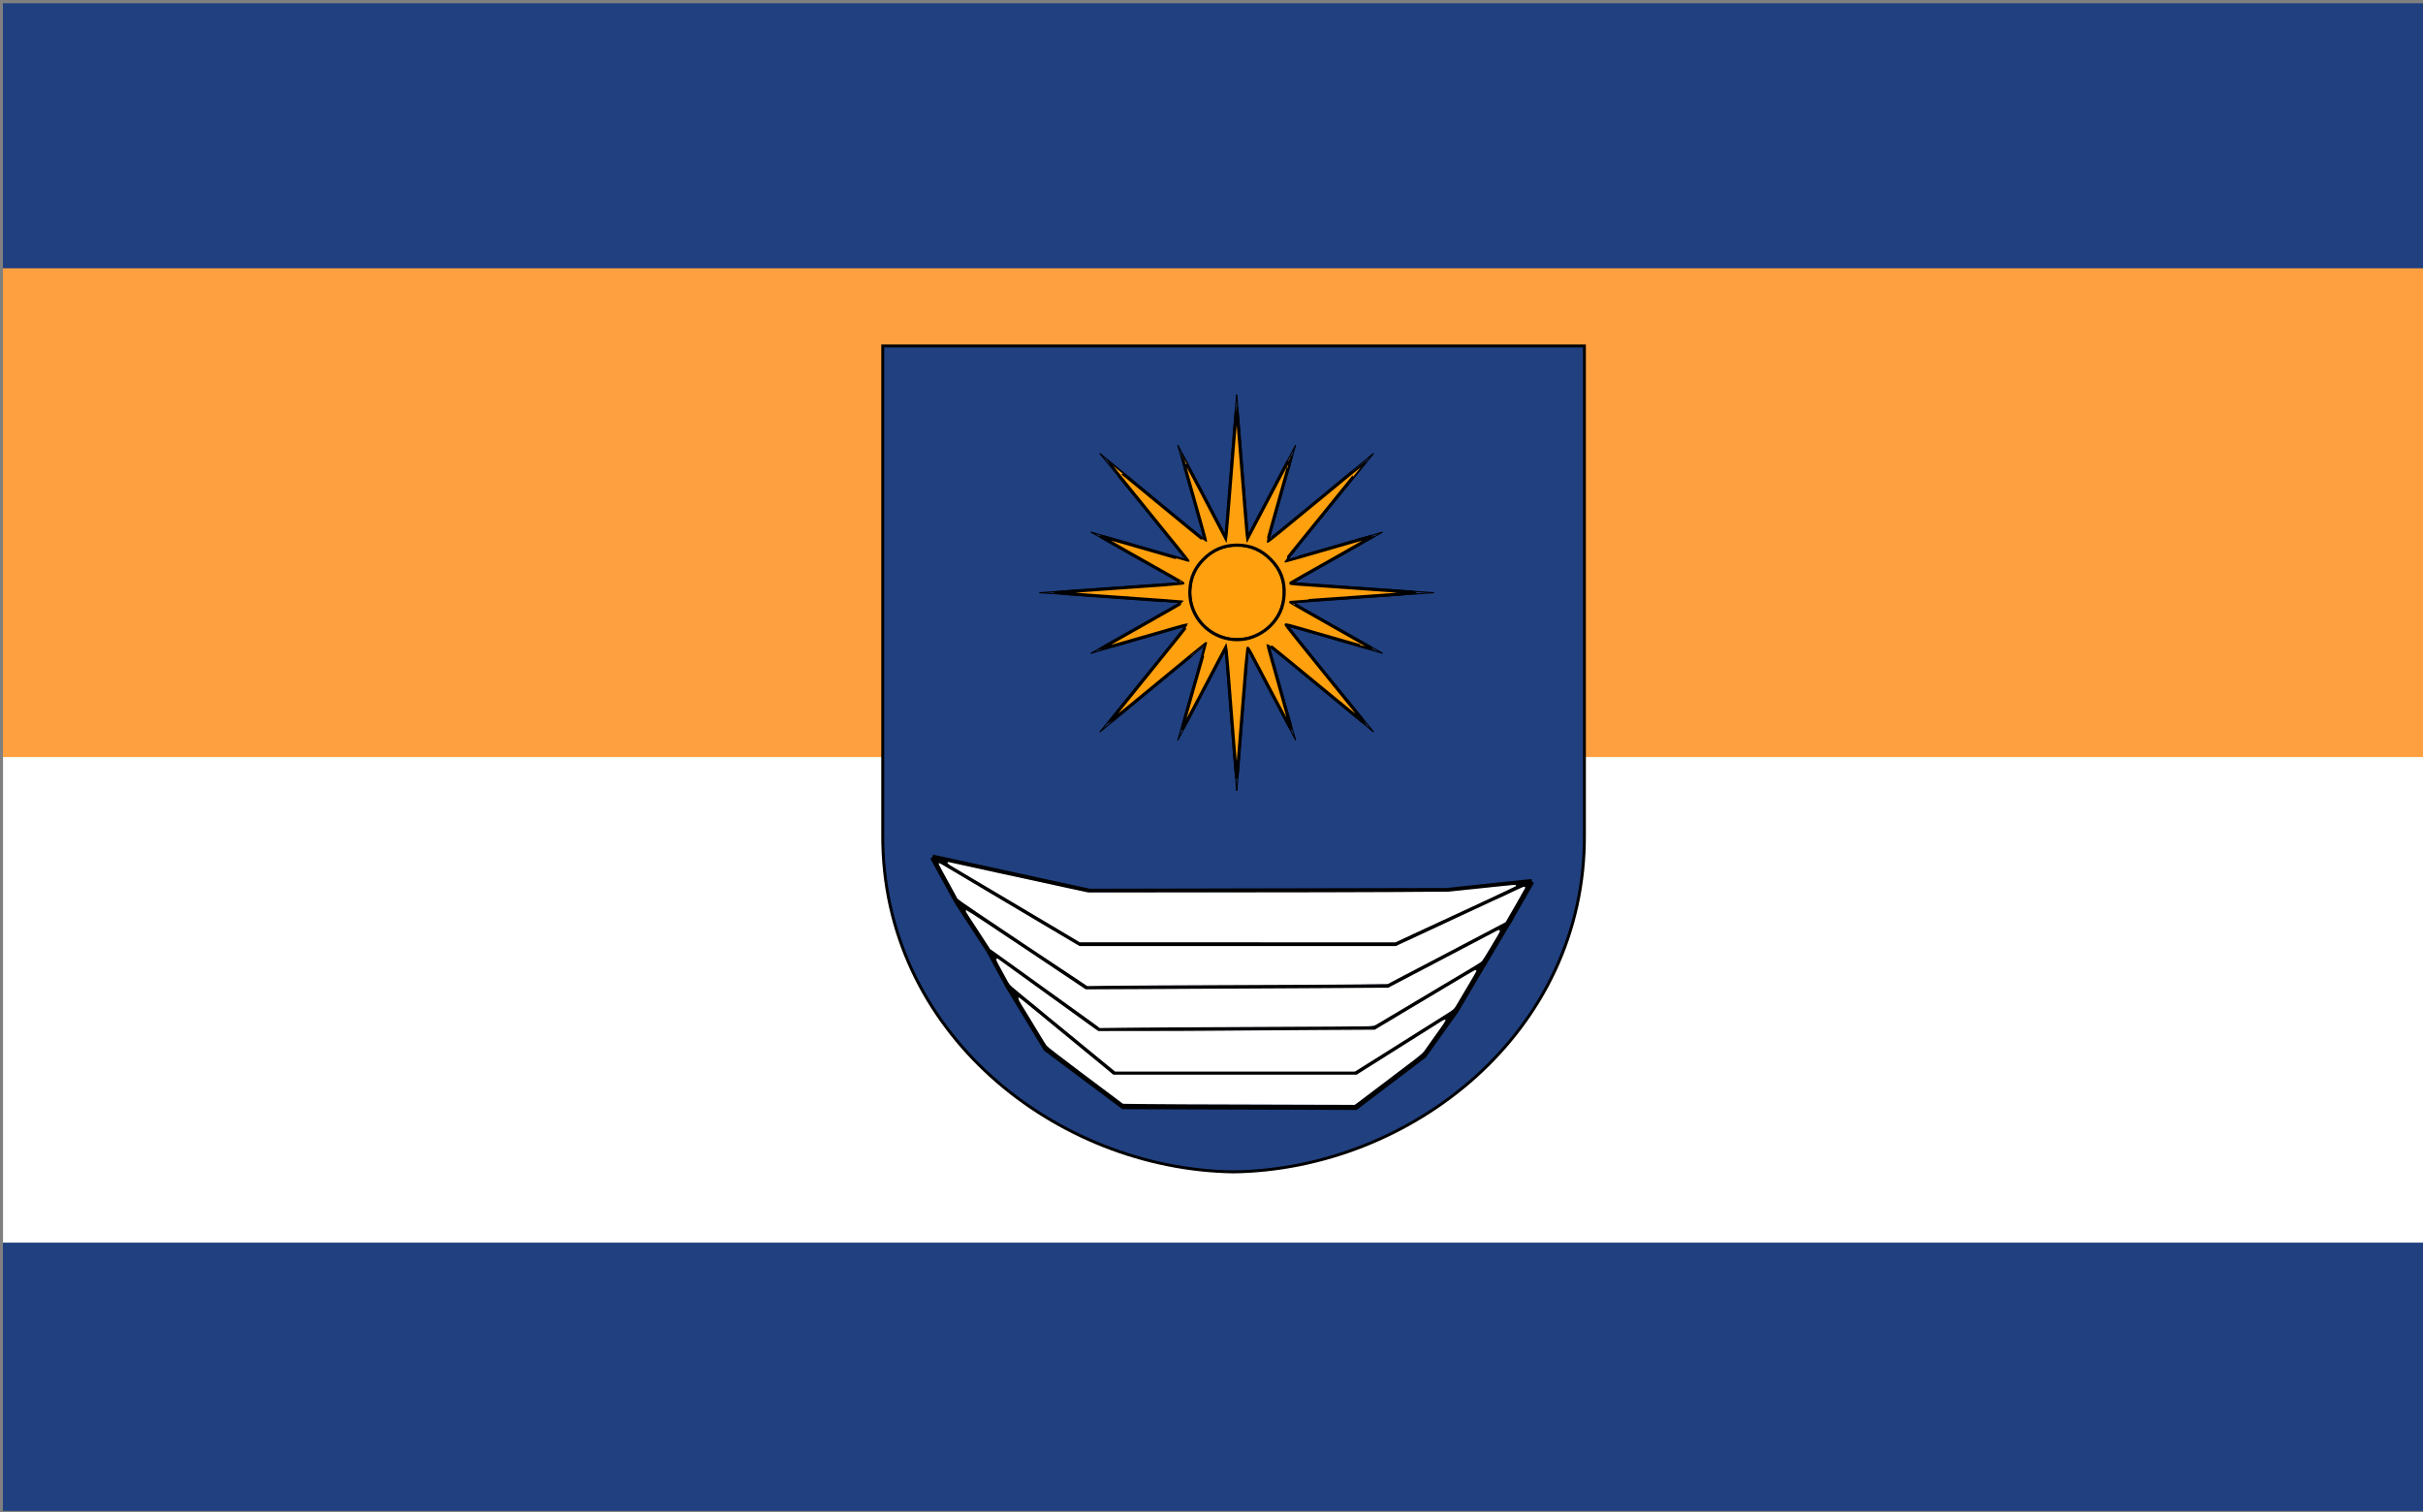 <?xml version="1.0" encoding="UTF-8" standalone="no"?>
<!-- Created with Inkscape (http://www.inkscape.org/) -->
<svg
   xmlns:svg="http://www.w3.org/2000/svg"
   xmlns="http://www.w3.org/2000/svg"
   version="1.0"
   width="745"
   height="465"
   id="svg5133">
  <rect width="100%" height="100%" fill="#808080" stroke="none"/>
  <defs
     id="defs5135" />
  <g
     id="layer1">
    <rect
       width="745.606"
       height="150.281"
       x="0.929"
       y="232.556"
       id="rect5799"
       style="opacity:1;fill:#ffffff;fill-opacity:1;fill-rule:evenodd;stroke:none;stroke-width:2;stroke-miterlimit:4;stroke-dasharray:none;stroke-opacity:1" />
    <rect
       width="745.606"
       height="82.477"
       x="0.9"
       y="1"
       id="rect5771"
       style="opacity:1;fill:#204080;fill-opacity:1;fill-rule:evenodd;stroke:none;stroke-width:2;stroke-miterlimit:4;stroke-dasharray:none;stroke-opacity:1" />
    <rect
       width="745.606"
       height="82.477"
       x="0.9"
       y="382.062"
       id="rect5775"
       style="opacity:1;fill:#204080;fill-opacity:1;fill-rule:evenodd;stroke:none;stroke-width:2;stroke-miterlimit:4;stroke-dasharray:none;stroke-opacity:1" />
    <rect
       width="745.606"
       height="150.281"
       x="0.9"
       y="82.488"
       id="rect5777"
       style="opacity:1;fill:#ffa040;fill-opacity:1;fill-rule:evenodd;stroke:none;stroke-width:2;stroke-miterlimit:4;stroke-dasharray:none;stroke-opacity:1" />
    <path
       d="M 379.282,360.31 C 379.183,360.314 379.306,360.316 379.299,360.31 C 324.911,359.561 270.973,317.459 271.422,256.479 L 271.422,106.35 L 378.85,106.35 L 379.731,106.35 L 487.159,106.35 L 487.159,256.479 C 487.608,317.459 433.67,359.561 379.282,360.31 z"
       id="path8036"
       style="opacity:1;fill:#204080;fill-opacity:1;fill-rule:evenodd;stroke:#000000;stroke-width:0.901;stroke-linecap:butt;stroke-linejoin:miter;stroke-miterlimit:4;stroke-dasharray:none;stroke-opacity:1" />
    <path
       d="M 462.857,440.219 A 38.571,38.571 0 1 1 385.714,440.219 A 38.571,38.571 0 1 1 462.857,440.219 z"
       transform="matrix(0.371,0,0,0.371,222.959,18.793)"
       id="path5790"
       style="opacity:1;fill:#ffa00e;fill-opacity:1;stroke:#000000;stroke-opacity:1" />
    <path
       d="M 380.266,121.329 L 383.709,164.746 L 398.368,136.825 L 389.991,166.142 L 422.333,139.385 L 395.622,172.192 L 425.125,163.583 L 397.344,179.219 L 440.854,182.244"
       id="path5778"
       style="opacity:1;fill:none;fill-rule:evenodd;stroke:#000000;stroke-width:0.326px;stroke-linecap:butt;stroke-linejoin:miter;stroke-opacity:1" />
    <path
       d="M 380.21,121.318 L 376.767,164.735 L 362.108,136.814 L 370.485,166.131 L 338.143,139.373 L 364.854,172.18 L 335.351,163.571 L 363.132,179.207 L 319.622,182.232"
       id="path5835"
       style="opacity:1;fill:none;fill-rule:evenodd;stroke:#000000;stroke-width:0.326px;stroke-linecap:butt;stroke-linejoin:miter;stroke-opacity:1" />
    <path
       d="M 380.283,243.129 L 383.727,199.712 L 398.385,227.632 L 390.009,198.315 L 422.351,225.073 L 395.64,192.266 L 425.143,200.875 L 397.361,185.239 L 440.872,182.214"
       id="path5837"
       style="opacity:1;fill:none;fill-rule:evenodd;stroke:#000000;stroke-width:0.326px;stroke-linecap:butt;stroke-linejoin:miter;stroke-opacity:1" />
    <path
       d="M 380.228,243.14 L 376.784,199.723 L 362.126,227.644 L 370.502,198.327 L 338.16,225.085 L 364.871,192.278 L 335.368,200.887 L 363.15,185.251 L 319.639,182.226"
       id="path5839"
       style="opacity:1;fill:none;fill-rule:evenodd;stroke:#000000;stroke-width:0.326px;stroke-linecap:butt;stroke-linejoin:miter;stroke-opacity:1" />
    <path
       d="M 380.179,238.577 C 380.095,238.257 379.39,229.723 378.612,219.614 C 377.834,209.504 377.118,200.761 377.022,200.185 L 376.845,199.138 L 375.177,202.279 C 374.259,204.007 371.226,209.78 368.438,215.108 C 365.649,220.437 363.345,224.729 363.317,224.648 C 363.29,224.566 364.978,218.532 367.07,211.237 C 369.161,203.943 370.841,197.94 370.803,197.897 C 370.765,197.854 364.069,203.334 355.922,210.074 C 347.776,216.815 341.062,222.282 341.003,222.223 C 340.944,222.164 346.384,215.375 353.093,207.137 C 359.801,198.898 365.205,192.126 365.102,192.086 C 364.998,192.047 358.931,193.759 351.619,195.89 C 344.307,198.022 338.286,199.729 338.24,199.683 C 338.194,199.637 343.907,196.363 350.937,192.408 C 357.966,188.453 363.676,185.176 363.625,185.125 C 363.574,185.074 354.773,184.422 344.067,183.677 C 333.362,182.932 324.561,182.281 324.511,182.231 C 324.46,182.18 333.235,181.529 344.01,180.784 C 354.784,180.038 363.633,179.397 363.675,179.359 C 363.754,179.285 359.908,177.091 346.53,169.575 C 342.004,167.033 338.397,164.921 338.514,164.882 C 338.63,164.843 344.675,166.546 351.945,168.667 C 359.216,170.788 365.2,172.487 365.243,172.444 C 365.287,172.4 359.737,165.51 352.911,157.133 C 346.086,148.755 340.532,141.866 340.57,141.825 C 340.607,141.784 347.36,147.313 355.576,154.113 C 363.791,160.912 370.57,166.419 370.64,166.349 C 370.709,166.28 369.071,160.292 366.999,153.043 C 364.927,145.794 363.263,139.833 363.3,139.796 C 363.337,139.759 365.461,143.718 368.021,148.592 C 370.58,153.467 373.613,159.243 374.76,161.428 L 376.845,165.4 L 376.995,164.353 C 377.077,163.778 377.814,154.799 378.632,144.402 C 379.449,134.004 380.173,125.497 380.238,125.497 C 380.304,125.497 381.026,134.004 381.843,144.402 C 382.659,154.799 383.393,163.778 383.474,164.353 L 383.62,165.4 L 386.074,160.747 C 387.423,158.188 390.457,152.412 392.816,147.913 C 395.175,143.413 397.135,139.762 397.173,139.798 C 397.21,139.834 395.545,145.794 393.473,153.043 C 391.401,160.292 389.764,166.281 389.836,166.352 C 389.907,166.423 396.687,160.918 404.903,154.119 C 413.118,147.319 419.872,141.788 419.91,141.828 C 419.949,141.868 414.396,148.757 407.571,157.138 C 400.745,165.518 395.198,172.412 395.243,172.457 C 395.288,172.502 401.308,170.792 408.621,168.656 C 415.934,166.521 421.965,164.821 422.024,164.88 C 422.083,164.939 416.5,168.155 409.618,172.025 C 402.736,175.896 397.021,179.14 396.919,179.235 C 396.69,179.447 396.214,179.409 417.976,180.908 C 427.791,181.584 435.779,182.18 435.727,182.233 C 435.674,182.285 426.929,182.934 416.292,183.674 C 405.655,184.415 396.914,185.059 396.868,185.105 C 396.821,185.151 402.533,188.427 409.56,192.384 C 416.587,196.341 422.297,199.618 422.249,199.666 C 422.202,199.713 416.212,198.015 408.939,195.891 C 401.666,193.767 395.604,192.058 395.469,192.093 C 395.334,192.129 400.758,198.948 407.522,207.247 C 414.287,215.546 419.781,222.377 419.732,222.426 C 419.682,222.475 412.948,216.978 404.767,210.209 C 396.586,203.441 389.862,197.983 389.825,198.081 C 389.789,198.179 391.389,203.997 393.381,211.01 C 395.373,218.023 396.969,223.86 396.928,223.983 C 396.888,224.105 394.095,218.931 390.722,212.486 C 384.433,200.467 383.732,199.172 383.593,199.31 C 383.549,199.355 382.832,207.972 382.001,218.46 C 380.185,241.38 380.372,239.312 380.179,238.577 L 380.179,238.577 z M 383.377,196.348 C 385.936,195.816 388.674,194.315 390.591,192.395 C 393.269,189.712 394.62,186.664 394.821,182.851 C 395.049,178.528 393.737,175.066 390.711,172.01 C 387.777,169.046 384.398,167.611 380.353,167.611 C 376.305,167.611 372.926,169.046 369.997,172.01 C 367.394,174.643 366.1,177.541 365.875,181.242 C 365.293,190.817 373.969,198.306 383.377,196.348 L 383.377,196.348 z"
       id="path5843"
       style="opacity:1;fill:#ffa00e;fill-opacity:1;stroke:#000000;stroke-width:0.977;stroke-miterlimit:4;stroke-dasharray:none;stroke-opacity:1" />
    <g
       transform="matrix(0.326,0,0,0.326,267.651,103.063)"
       id="g5004"
       style="opacity:1">
      <path
         d="M 58.586,492.362 L 206.599,524.545 L 543.182,523.838 L 623.586,515.362 L 495.806,574.75 L 197.406,574.75 L 58.586,492.362 z"
         id="path2390"
         style="fill:none;fill-rule:evenodd;stroke:#000000;stroke-width:5;stroke-linecap:butt;stroke-linejoin:miter;stroke-miterlimit:4;stroke-dasharray:none;stroke-opacity:1" />
      <path
         d="M 81.586,534.362 L 111.586,580.362 L 215.791,655.36 L 475.299,653.946 L 578.586,592.362 L 600.586,555.362 L 488.027,614.348 L 203.77,615.762 L 81.586,534.362 z"
         id="path2392"
         style="fill:none;fill-rule:evenodd;stroke:#000000;stroke-width:5;stroke-linecap:butt;stroke-linejoin:miter;stroke-miterlimit:4;stroke-dasharray:none;stroke-opacity:1" />
      <path
         d="M 58.586,492.362 L 81.586,534.362"
         id="path2398"
         style="fill:none;fill-rule:evenodd;stroke:#000000;stroke-width:5;stroke-linecap:butt;stroke-linejoin:miter;stroke-miterlimit:4;stroke-dasharray:none;stroke-opacity:1" />
      <path
         d="M 111.586,580.362 L 130,614.362"
         id="path2400"
         style="fill:none;fill-rule:evenodd;stroke:#000000;stroke-width:5;stroke-linecap:butt;stroke-linejoin:miter;stroke-miterlimit:4;stroke-dasharray:none;stroke-opacity:1" />
      <path
         d="M 623.586,515.362 C 622.172,518.191 600.586,555.362 600.586,555.362"
         id="path2402"
         style="fill:#ffffff;fill-rule:evenodd;stroke:#000000;stroke-width:5;stroke-linecap:butt;stroke-linejoin:miter;stroke-miterlimit:4;stroke-dasharray:none;stroke-opacity:1" />
      <path
         d="M 578.586,592.362 L 552,637.362"
         id="path2404"
         style="fill:none;fill-rule:evenodd;stroke:#000000;stroke-width:5;stroke-linecap:butt;stroke-linejoin:miter;stroke-miterlimit:4;stroke-dasharray:none;stroke-opacity:1" />
      <path
         d="M 130,614.362 L 165.587,673.038 L 238.419,727.485 L 457.622,728.192 L 521.968,679.402 L 552,637.362 L 458.329,696.372 L 229.933,696.372 L 130,614.362 z"
         id="path2408"
         style="fill:none;fill-rule:evenodd;stroke:#000000;stroke-width:5;stroke-linecap:butt;stroke-linejoin:miter;stroke-miterlimit:4;stroke-dasharray:none;stroke-opacity:1" />
    </g>
    <path
       d="M 331.003,288.889 C 330.005,288.284 325.779,285.773 316.415,280.222 C 314.146,278.876 310.216,276.544 307.682,275.039 C 298.671,269.688 294.99,267.507 293.242,266.485 C 292.269,265.915 291.47,265.387 291.467,265.311 C 291.464,265.235 291.57,265.211 291.702,265.257 C 291.834,265.304 298.55,266.777 306.626,268.531 C 314.702,270.284 322.476,271.975 323.901,272.286 C 325.327,272.598 327.27,273.02 328.22,273.224 C 329.17,273.428 330.984,273.817 332.25,274.09 L 334.552,274.586 L 373.902,274.576 C 395.545,274.57 420.465,274.517 429.28,274.458 L 445.308,274.35 L 451.738,273.682 C 455.274,273.315 459.291,272.893 460.663,272.743 C 464.438,272.333 466.048,272.202 465.942,272.314 C 465.864,272.396 461.305,274.547 455.673,277.159 C 455.145,277.403 453.331,278.249 451.642,279.038 C 449.953,279.826 447.534,280.948 446.267,281.53 C 445.001,282.112 443.187,282.952 442.236,283.398 C 436.755,285.969 434.032,287.235 433.98,287.235 C 433.947,287.235 432.826,287.753 431.488,288.386 L 429.054,289.538 L 380.557,289.533 L 332.059,289.528 L 331.003,288.889 z"
       id="path5103"
       style="opacity:1;fill:#ffffff;fill-opacity:1;fill-rule:evenodd;stroke:#ffffff;stroke-width:0.384;stroke-miterlimit:4;stroke-dasharray:none;stroke-opacity:1" />
    <path
       d="M 314.564,289.811 C 303.675,282.562 294.674,276.447 294.562,276.222 C 294.449,275.998 294.023,275.209 293.614,274.47 C 293.204,273.731 292.495,272.436 292.037,271.591 C 291.579,270.747 290.658,269.074 289.99,267.874 C 289.322,266.674 288.775,265.651 288.775,265.6 C 288.775,265.549 289.099,265.702 289.495,265.939 C 289.891,266.177 290.69,266.649 291.27,266.987 C 291.851,267.325 294.615,268.964 297.413,270.628 C 300.21,272.292 302.758,273.805 303.075,273.99 C 304.459,274.798 309.997,278.084 312.193,279.4 C 313.512,280.191 316.104,281.731 317.951,282.822 C 319.799,283.913 323.081,285.858 325.245,287.144 C 327.409,288.429 329.79,289.84 330.535,290.277 L 331.89,291.074 L 380.554,291.074 L 429.219,291.074 L 432.657,289.468 C 437.41,287.249 438.261,286.854 440.893,285.645 C 442.16,285.063 444.11,284.154 445.227,283.624 C 446.343,283.095 447.812,282.406 448.49,282.094 C 451.718,280.606 457.786,277.787 459.475,276.99 C 460.511,276.501 461.386,276.102 461.42,276.102 C 461.454,276.102 462.593,275.575 463.952,274.931 C 468.553,272.749 468.873,272.618 468.734,272.98 C 468.665,273.16 467.61,275.037 466.388,277.152 C 465.166,279.266 463.859,281.534 463.482,282.191 L 462.797,283.386 L 459.619,285.054 C 457.871,285.971 455.836,287.041 455.097,287.432 C 454.358,287.823 451.983,289.071 449.818,290.207 C 447.654,291.342 445.106,292.681 444.156,293.183 C 443.206,293.684 441.219,294.723 439.741,295.491 C 438.263,296.26 436.449,297.209 435.71,297.601 C 434.971,297.993 433.071,298.985 431.488,299.805 C 429.904,300.625 428.176,301.535 427.649,301.828 L 426.689,302.36 L 418.051,302.474 C 413.301,302.537 395.68,302.632 378.894,302.687 C 362.108,302.742 345.222,302.832 341.369,302.889 L 334.362,302.991 L 314.564,289.811 z"
       id="path5105"
       style="opacity:1;fill:#ffffff;fill-opacity:1;fill-rule:evenodd;stroke:#ffffff;stroke-width:0.384;stroke-miterlimit:4;stroke-dasharray:none;stroke-opacity:1" />
    <path
       d="M 337.338,315.229 C 336.863,314.867 335.437,313.832 334.17,312.929 C 331.533,311.049 325.883,306.987 322.366,304.44 C 321.046,303.484 318.153,301.401 315.936,299.809 C 313.719,298.218 311.171,296.382 310.273,295.731 C 309.376,295.079 307.724,293.895 306.601,293.1 L 304.561,291.654 L 302.104,287.861 C 300.753,285.774 299.054,283.172 298.328,282.078 C 297.603,280.984 297.049,280.049 297.097,280.001 C 297.145,279.952 305.416,285.417 315.477,292.145 L 333.769,304.377 L 360.363,304.251 C 374.989,304.182 395.939,304.069 406.918,304.001 L 426.881,303.878 L 428.512,303.018 C 432.5,300.918 434.262,299.995 438.494,297.79 C 440.974,296.497 443.695,295.073 444.54,294.625 C 445.384,294.177 448.839,292.364 452.218,290.595 C 455.596,288.826 458.906,287.082 459.574,286.72 C 460.242,286.357 460.87,286.088 460.97,286.121 C 461.07,286.154 460.733,286.872 460.221,287.716 C 459.71,288.56 458.52,290.544 457.578,292.126 C 456.636,293.707 455.692,295.184 455.481,295.408 C 455.27,295.632 453.585,296.707 451.738,297.796 C 449.89,298.885 446.047,301.173 443.196,302.881 C 440.346,304.588 434.775,307.91 430.816,310.263 C 426.857,312.616 423.344,314.705 423.01,314.906 C 422.544,315.185 421.918,315.289 420.323,315.352 C 419.179,315.397 405.33,315.482 389.547,315.54 C 373.764,315.598 355.755,315.7 349.526,315.766 L 338.201,315.887 L 337.338,315.229 z"
       id="path5107"
       style="opacity:1;fill:#ffffff;fill-opacity:1;fill-rule:evenodd;stroke:#ffffff;stroke-width:0.384;stroke-miterlimit:4;stroke-dasharray:none;stroke-opacity:1" />
    <path
       d="M 340.09,326.945 C 338.523,325.665 336.896,324.333 336.474,323.983 C 336.052,323.634 334.367,322.253 332.731,320.914 C 331.095,319.576 329.54,318.295 329.276,318.068 C 328.492,317.394 323.738,313.504 322.577,312.586 C 321.986,312.119 321.459,311.684 321.406,311.619 C 321.293,311.481 316.643,307.67 315.091,306.444 C 314.5,305.977 313.973,305.542 313.92,305.477 C 313.867,305.413 313.176,304.834 312.385,304.191 C 310.545,302.698 310.492,302.634 309.407,300.575 C 308.907,299.625 308.345,298.588 308.16,298.272 C 307.974,297.955 307.506,297.103 307.119,296.378 C 306.439,295.103 306.353,294.657 306.861,295.043 C 307.091,295.217 308.26,296.06 314.4,300.476 C 315.772,301.463 317.327,302.588 317.855,302.975 C 319.266,304.011 323.016,306.712 328.124,310.371 C 330.605,312.148 333.412,314.176 334.362,314.878 C 335.313,315.58 336.446,316.388 336.88,316.675 L 337.671,317.196 L 351.66,317.188 C 359.354,317.184 370.055,317.137 375.439,317.084 C 380.823,317.032 393.675,316.941 403.999,316.883 L 422.771,316.778 L 424.154,315.942 C 426.606,314.46 436.914,308.304 441.853,305.373 C 444.492,303.807 448.23,301.578 450.161,300.421 C 452.091,299.263 453.708,298.354 453.754,298.4 C 453.8,298.447 453.355,299.3 452.764,300.298 C 452.172,301.295 450.872,303.493 449.873,305.182 C 448.874,306.871 447.797,308.69 447.48,309.224 C 447.032,309.977 446.571,310.401 445.433,311.108 C 443.266,312.454 440.414,314.246 437.918,315.833 C 434.791,317.819 429.618,321.078 425.249,323.813 C 423.191,325.102 420.388,326.858 419.021,327.714 L 416.537,329.271 L 379.737,329.271 L 342.938,329.271 L 340.09,326.945 z"
       id="path5109"
       style="opacity:1;fill:#ffffff;fill-opacity:1;fill-rule:evenodd;stroke:#ffffff;stroke-width:0.384;stroke-miterlimit:4;stroke-dasharray:none;stroke-opacity:1" />
    <path
       d="M 416.199,339.544 C 416.154,339.499 402.776,339.436 386.469,339.405 C 370.162,339.374 354.229,339.305 351.062,339.252 L 345.303,339.156 L 343.768,337.987 C 342.923,337.344 337.767,333.479 332.31,329.4 C 326.854,325.32 322.18,321.7 321.924,321.355 C 321.669,321.011 320.661,319.391 319.685,317.754 C 318.709,316.118 317.585,314.261 317.187,313.627 C 315.15,310.383 313.125,306.969 313.196,306.898 C 313.24,306.854 313.873,307.314 314.604,307.919 C 315.335,308.525 316.419,309.409 317.013,309.884 C 317.607,310.36 319.929,312.26 322.171,314.107 C 324.414,315.955 327.779,318.719 329.649,320.25 C 335.563,325.091 338.19,327.244 338.585,327.575 C 338.796,327.751 339.703,328.506 340.601,329.252 L 342.232,330.607 L 379.719,330.611 L 417.206,330.615 L 418.3,329.91 C 418.902,329.523 420.518,328.501 421.89,327.64 C 423.263,326.779 425.595,325.311 427.073,324.378 C 428.551,323.445 431.724,321.45 434.125,319.943 C 439.209,316.754 440.2,316.129 442.555,314.627 C 443.515,314.015 444.331,313.546 444.37,313.585 C 444.408,313.624 443.486,314.988 442.321,316.616 C 441.156,318.245 439.991,319.88 439.732,320.25 C 439.012,321.275 438.37,322.186 437.772,323.032 C 437.473,323.454 436.282,324.518 435.126,325.397 C 433.969,326.275 431.468,328.172 429.568,329.61 C 427.668,331.049 425.033,333.046 423.714,334.048 C 415.827,340.036 416.326,339.671 416.199,339.544 L 416.199,339.544 z"
       id="path5111"
       style="opacity:1;fill:#ffffff;fill-opacity:1;fill-rule:evenodd;stroke:#ffffff;stroke-width:0.384;stroke-miterlimit:4;stroke-dasharray:none;stroke-opacity:1" />
  </g>
</svg>
